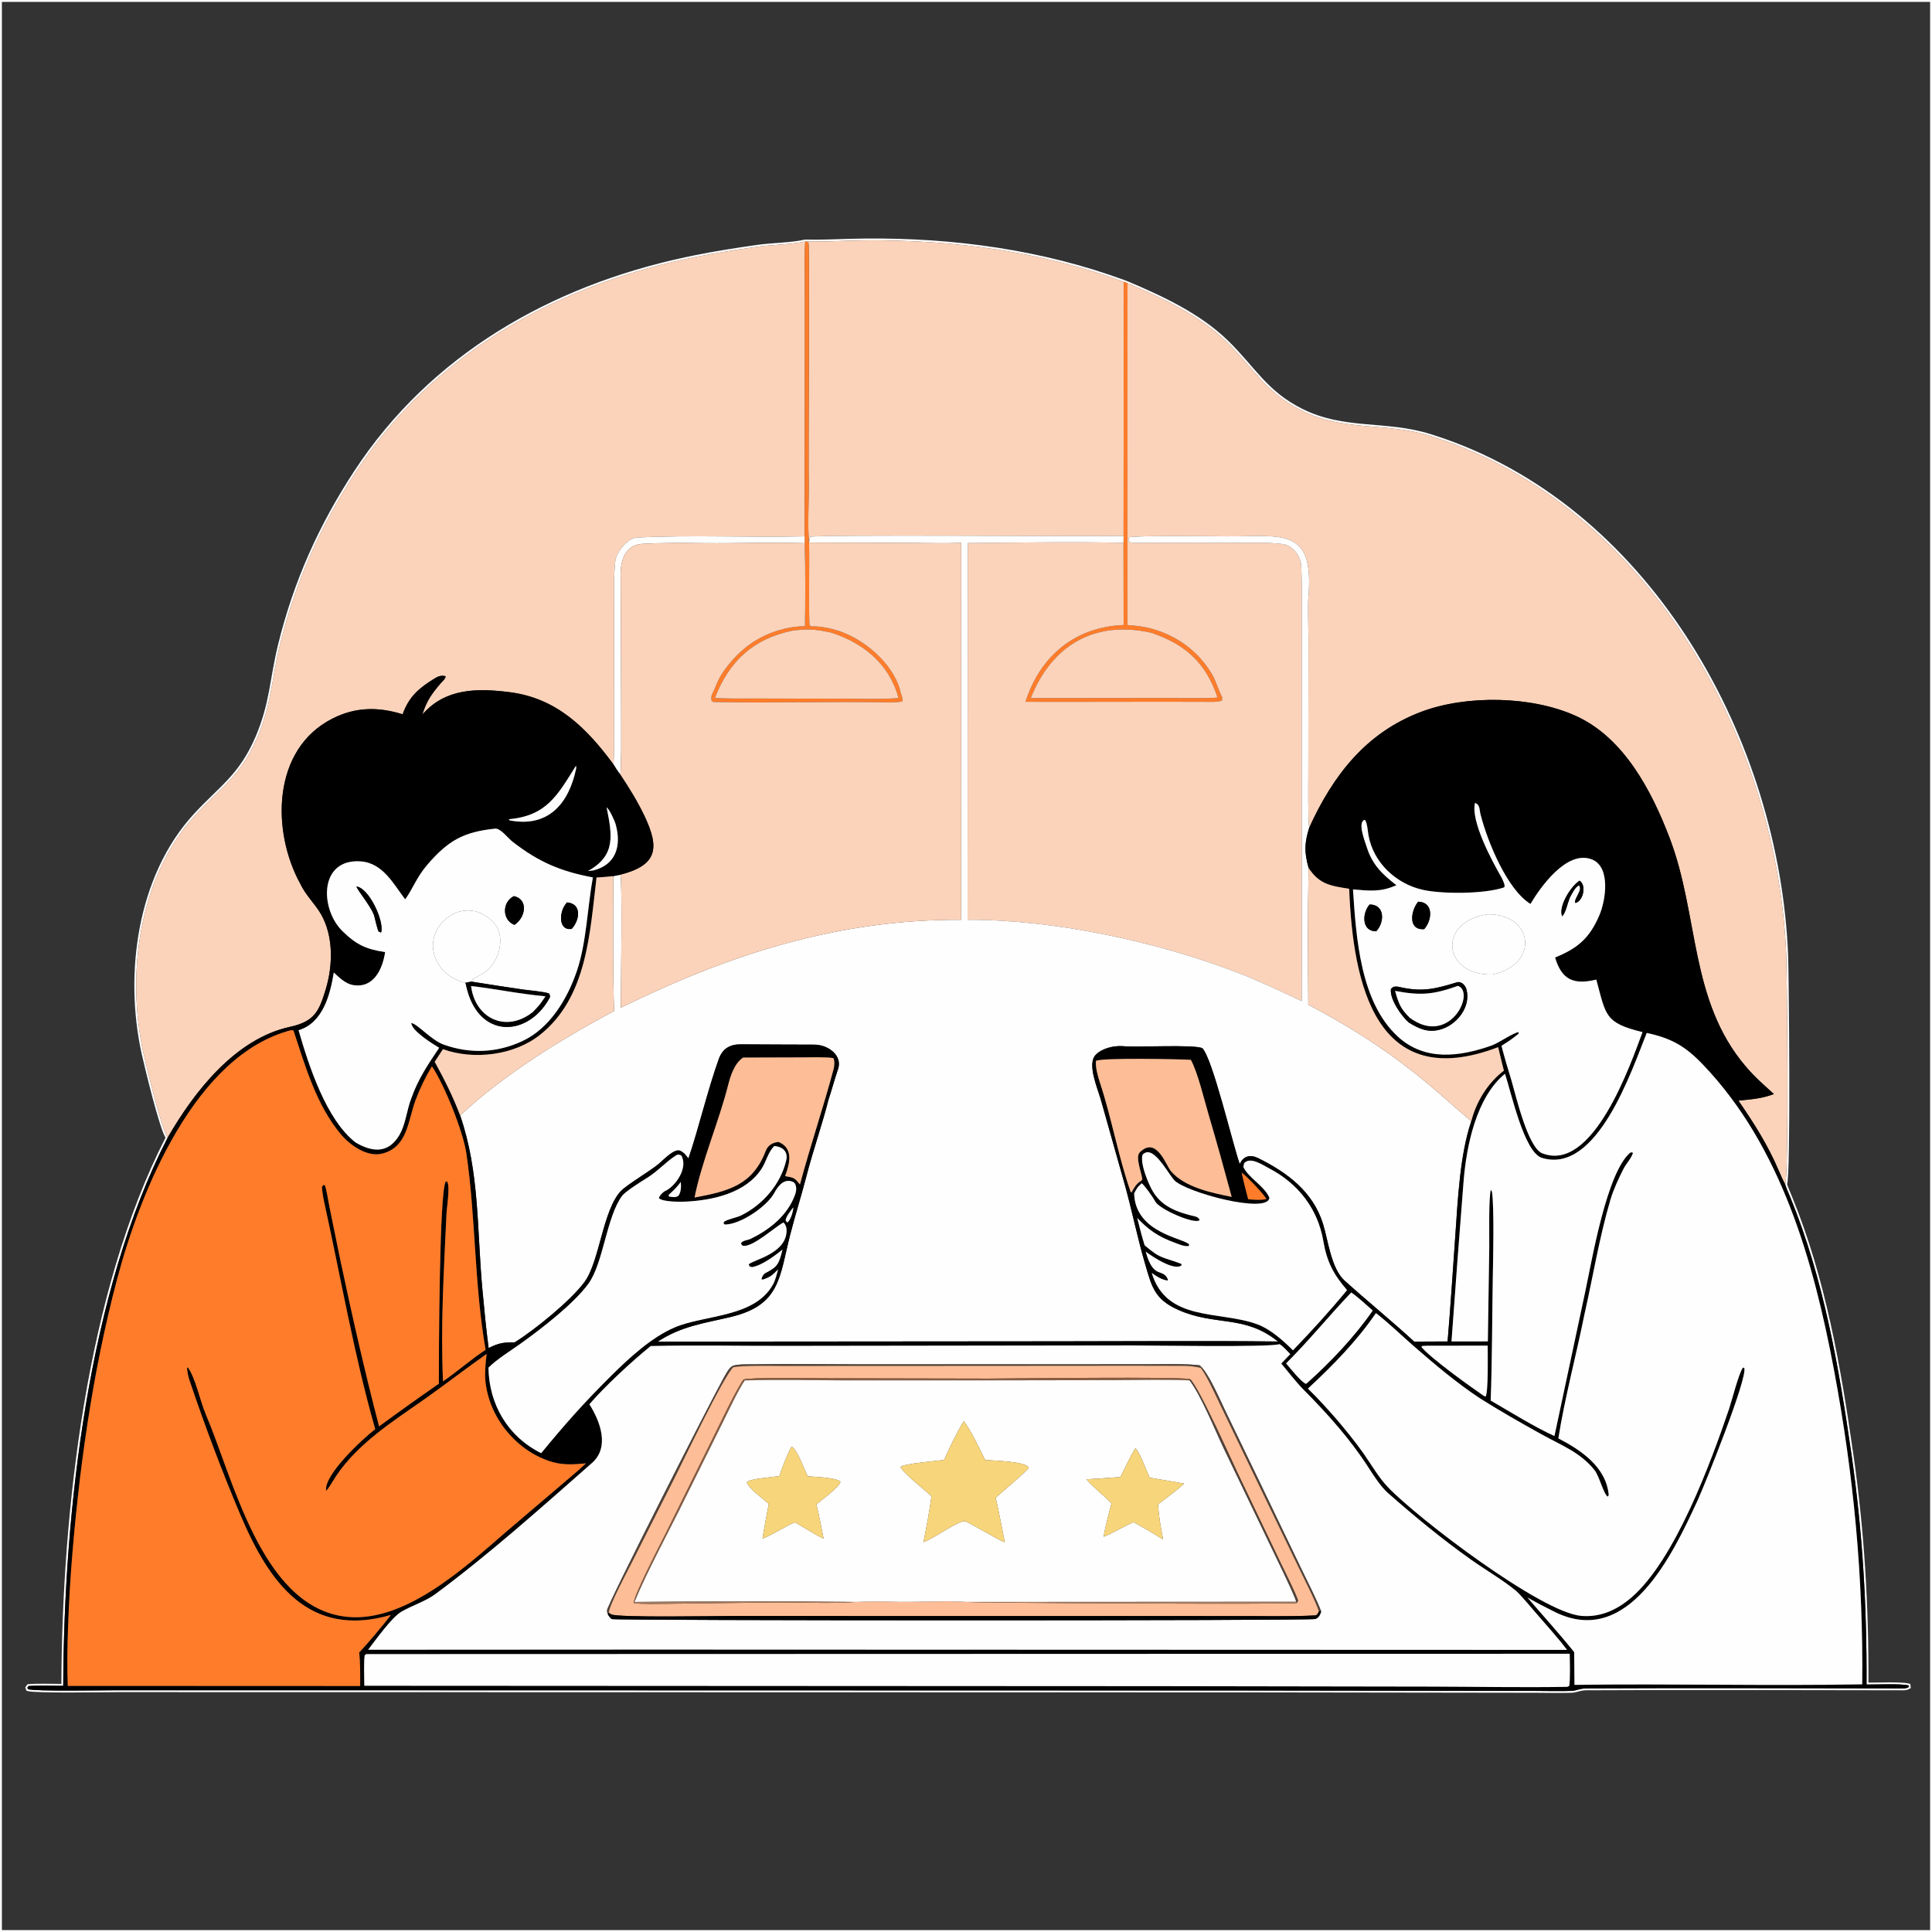 <svg width="260" height="260" viewBox="0 0 260 260" fill="none" xmlns="http://www.w3.org/2000/svg">
<rect x="0" y="0" width="260" height="260" fill="#333333" stroke="none"/>
<g clip-path="url(#clip0_11_339)">
<path d="M259.873 0.127V259.873H0.127V0.127H259.873ZM149.305 37.115C138.106 33.315 126.088 31.945 114.305 32.267C112.318 32.321 110.354 32.42 108.371 32.368L108.355 32.367L108.34 32.371C107.403 32.583 106.303 32.689 105.183 32.777C104.066 32.866 102.927 32.937 101.924 33.08C99.087 33.484 96.277 33.92 93.469 34.487L92.266 34.739C74.233 38.596 58.033 47.803 47.773 63.471C43.011 70.743 39.639 78.276 37.553 86.743C36.987 89.04 36.711 91.027 36.336 92.992C35.96 94.96 35.482 96.921 34.511 99.19C32.29 104.38 29.62 105.891 26.18 109.632C18.552 117.926 16.832 131.092 19.186 141.773C19.367 142.593 19.979 145.178 20.648 147.685C20.982 148.938 21.331 150.173 21.648 151.159C21.805 151.652 21.956 152.084 22.093 152.426C22.208 152.714 22.32 152.946 22.421 153.097C11.748 173.874 8.483 203.461 8.383 226.742C8.124 226.74 7.803 226.736 7.449 226.731C7.036 226.726 6.578 226.719 6.124 226.717C5.22 226.712 4.321 226.721 3.817 226.778L3.76 226.785L3.728 226.833L3.578 227.05L3.541 227.104L3.564 227.167L3.641 227.368L3.663 227.427L3.723 227.444C3.869 227.488 4.141 227.521 4.491 227.546C4.847 227.572 5.298 227.591 5.812 227.605C6.842 227.634 8.134 227.642 9.444 227.641C10.755 227.639 12.085 227.627 13.193 227.616C14.302 227.605 15.186 227.594 15.607 227.594L46.76 227.597L167.358 227.626L206.613 227.682C208.207 227.686 209.876 227.732 211.47 227.681C211.845 227.669 212.127 227.58 212.425 227.501C212.722 227.422 213.049 227.346 213.536 227.344C227.636 227.271 241.735 227.333 255.836 227.345C256.247 227.345 256.543 227.38 256.94 227.14L257.01 227.098L257.001 227.018L256.978 226.807L256.969 226.723L256.887 226.698C256.637 226.626 256.228 226.586 255.748 226.562C255.264 226.539 254.696 226.534 254.121 226.536C253.041 226.541 251.948 226.57 251.318 226.568C251.371 216.185 250.772 206.023 249.29 195.722C247.609 184.032 245.554 172.076 241.046 161.081C240.803 160.488 240.555 159.961 240.367 159.365C240.381 159.322 240.395 159.272 240.405 159.217C240.421 159.131 240.435 159.022 240.448 158.893C240.475 158.634 240.499 158.288 240.521 157.867C240.563 157.025 240.594 155.879 240.617 154.525C240.664 151.818 240.677 148.277 240.67 144.678C240.656 137.48 240.564 130.044 240.511 128.568V128.567L240.444 127.194C238.804 98.543 221.511 67.992 193.188 58.765L192.507 58.548C189.474 57.594 186.562 57.463 183.702 57.204C180.838 56.944 178.015 56.556 175.125 55.096C172.738 53.89 171.16 52.484 169.722 50.935C168.288 49.393 166.971 47.681 165.143 45.905C161.438 42.309 156.482 39.999 151.785 38.005L151.781 38.004L151.274 37.807L151.27 37.805L150.288 37.461C149.961 37.344 149.634 37.227 149.305 37.115Z" stroke="#FEFEFE" stroke-width="0.254"/>
<path d="M108.368 32.495C110.355 32.547 112.325 32.448 114.308 32.394C126.079 32.073 138.082 33.441 149.264 37.235C149.919 37.458 150.571 37.704 151.229 37.925L151.208 72.117C146.719 72.214 109.788 71.919 109.023 72.246C108.938 72.573 108.919 72.686 108.881 73.023C108.675 71.67 108.86 66.396 108.833 65.33C108.759 62.508 108.97 33.035 108.799 32.654L108.368 32.495Z" fill="#FBD3BA"/>
<path d="M22.568 153.088C21.758 152.08 19.67 143.381 19.31 141.746C16.961 131.091 18.682 117.972 26.273 109.717C29.694 105.998 32.395 104.457 34.627 99.241C36.58 94.678 36.546 91.36 37.676 86.774C39.759 78.321 43.125 70.801 47.88 63.54C58.117 47.906 74.284 38.715 92.293 34.863C95.497 34.17 98.701 33.667 101.941 33.206C103.937 32.921 106.474 32.923 108.368 32.495C108.257 33.901 108.316 35.939 108.317 37.407L108.321 45.67L108.29 72.179C100.855 72.361 93.118 71.972 85.68 72.342C84.457 72.403 82.836 74.428 82.798 75.603C82.566 77.696 82.646 79.869 82.644 81.978L82.637 95.959C82.634 97.499 82.716 101.451 82.549 102.858C78.927 97.935 74.893 93.95 68.593 93.15C64.191 92.59 59.897 92.618 56.836 96.168C57.419 94.34 57.998 93.505 59.246 92.02C59.534 91.678 60.02 91.298 59.954 91.001C59.398 90.84 58.932 91.025 58.453 91.324C56.333 92.649 55.051 93.731 54.183 96.124C50.891 95.1 47.851 95.13 44.745 96.7C36.605 100.814 36.51 111.843 40.418 118.949C41.092 120.416 42.454 121.712 43.218 123.061C44.896 126.023 44.8 129.928 43.845 133.109C42.918 136.197 42.267 137.476 38.992 138.196C31.665 139.807 26.155 146.877 22.568 153.088Z" fill="#FBD3BA"/>
<path d="M108.368 32.495L108.799 32.654C108.97 33.035 108.759 62.508 108.833 65.33C108.861 66.396 108.675 71.67 108.881 73.023C108.953 76.667 108.809 80.397 108.929 84.045C108.929 84.073 109.112 84.273 109.164 84.304C110.142 84.265 111.024 84.4 111.971 84.645C115.904 85.578 120.346 89.228 121.232 93.286C121.359 93.673 121.526 94.004 121.434 94.383C120.911 94.553 119.62 94.523 119.016 94.514C111.369 94.388 103.648 94.629 96.008 94.47L95.763 94.317C95.707 93.937 95.711 93.945 95.764 93.563C96.374 92.394 96.493 91.605 97.404 90.312C99.615 87.177 102.412 85.246 106.133 84.489C107.036 84.326 107.409 84.303 108.326 84.276C108.379 80.744 108.401 76.6 108.291 73.1L108.29 72.179L108.321 45.67L108.317 37.407C108.316 35.939 108.257 33.901 108.368 32.495ZM111.867 85.136C109.755 84.691 108.731 84.585 106.608 84.88C101.373 85.943 98.097 89.022 96.205 93.938C97.944 94.037 100.174 93.994 101.949 94.003L112.267 94.023C113.942 94.019 119.52 94.129 120.927 93.931C119.675 89.364 116.22 86.546 111.867 85.136Z" fill="#FF7C2A"/>
<path d="M151.229 37.925L151.735 38.122L151.721 84.111C152.75 84.189 153.885 84.312 154.886 84.576C158.378 85.543 161.184 87.547 163.087 90.699C163.626 91.592 164.081 93.184 164.481 93.819L164.459 94.244C164.072 94.532 162.523 94.449 161.986 94.447C153.991 94.416 145.995 94.475 138 94.448C140.006 88.258 144.656 84.377 151.214 84.109L151.196 73.056L151.208 72.117L151.229 37.925ZM154.909 85.148C147.329 83.452 141.557 86.796 138.711 93.952L156.617 93.932C157.74 93.932 163.2 94.012 163.849 93.864C162.277 89.179 159.509 86.702 154.909 85.148Z" fill="#FF7C2A"/>
<path d="M151.735 38.122C156.432 40.116 161.368 42.419 165.054 45.996C168.71 49.545 170.259 52.779 175.068 55.209C180.893 58.151 186.435 56.771 192.469 58.669C221.585 67.746 239.219 99.339 240.384 128.573C240.49 131.519 240.752 158.307 240.234 159.367C239.948 158.846 239.61 158.084 239.373 157.526C237.902 154.073 236.073 151.209 233.954 148.122C235.794 147.916 236.984 147.875 238.726 147.235C237.249 145.879 236.261 145.071 234.931 143.512C227.333 134.606 228.663 123.143 224.676 112.725C222.256 106.402 218.545 99.298 212.104 96.359C206.139 93.636 197.336 93.496 191.243 95.798C183.794 98.613 179.381 104.377 176.192 111.367C176.008 110.532 176.063 105.441 176.065 104.326L176.085 85.766C176.084 84.351 175.978 81.498 176.08 80.302C176.898 70.755 172.331 72.253 164.957 72.18C163.479 72.165 152.508 72.048 151.938 72.318C151.916 72.45 151.895 72.582 151.873 72.714C151.686 73.202 153.724 73.04 154.264 73.039L166.234 73.052C168.224 73.054 170.682 72.961 172.66 73.221C173.961 73.392 175.052 74.82 175.117 76.165C175.219 78.293 175.19 80.468 175.191 82.629L175.19 94.894L175.194 134.73C172.409 133.433 169.359 131.968 166.507 130.878C155.583 126.703 141.914 123.749 130.208 123.783L130.237 73.083C137.037 73.025 144.435 72.892 151.196 73.056L151.214 84.109C144.656 84.377 140.006 88.258 138 94.448C145.995 94.474 153.991 94.416 161.986 94.447C162.523 94.448 164.072 94.532 164.459 94.244L164.48 93.819C164.081 93.184 163.626 91.592 163.087 90.699C161.184 87.547 158.378 85.543 154.886 84.576C153.885 84.312 152.75 84.189 151.721 84.111L151.735 38.122Z" fill="#FBD3BA"/>
<path d="M108.881 73.023C108.919 72.686 108.938 72.573 109.023 72.246C109.788 71.919 146.719 72.214 151.208 72.117L151.196 73.056C144.435 72.892 137.037 73.025 130.237 73.083L130.208 123.783C141.914 123.749 155.583 126.703 166.507 130.878C169.358 131.968 172.409 133.433 175.194 134.73L175.19 94.894L175.191 82.629C175.19 80.468 175.219 78.293 175.117 76.165C175.052 74.82 173.961 73.392 172.66 73.221C170.682 72.961 168.224 73.054 166.234 73.052L154.264 73.039C153.724 73.04 151.686 73.202 151.872 72.714C151.895 72.582 151.916 72.45 151.938 72.318C152.508 72.048 163.479 72.165 164.957 72.18C172.331 72.253 176.898 70.755 176.08 80.302C175.978 81.498 176.084 84.351 176.084 85.766L176.065 104.326C176.063 105.441 176.008 110.532 176.192 111.367C175.536 113.515 175.518 114.639 176.1 116.8C175.983 122.826 176.026 129.172 176.062 135.209C181.278 137.969 185.523 140.603 190.192 144.255C192.958 146.418 195.354 148.67 197.997 150.891C196.448 155.468 196.183 161.567 195.847 166.32C195.513 171.06 195.212 175.787 194.81 180.527L190.318 180.547C187.245 177.728 184.022 175.106 180.945 172.338C179.134 170.708 178.72 166.842 178.041 164.683C176.68 160.357 173.247 157.806 169.345 155.867C168.301 155.349 167.359 155.513 166.84 156.65C165.842 153.836 163.211 142.53 161.806 141.059C160.593 140.523 152.926 140.985 151.074 140.785C149.843 140.707 148.29 141.082 147.447 141.964C146.266 143.199 147.699 146.407 148.173 148.089L151.446 159.699C152.376 163.105 153.076 166.574 154.074 169.989C154.979 173.085 155.321 174.831 158.551 176.27C163.581 178.51 167.474 176.887 171.984 180.536C162.254 180.421 152.335 180.509 142.587 180.51L88.516 180.553C91.693 178.463 94.761 178.077 98.3 177.241C105.021 175.653 104.876 171.913 106.333 166.192C106.969 163.696 107.87 160.824 108.541 158.225C109.408 154.864 110.638 151.376 111.498 147.987C111.93 146.688 112.282 145.349 112.722 144.054C113.526 142.071 111.452 140.598 109.62 140.585C106.37 140.561 102.975 140.58 99.71 140.542C98.239 140.529 97.232 141.11 96.723 142.539C95.172 146.893 94.117 151.539 92.647 155.911C92.292 155.453 92.081 155.128 91.55 154.874C90.764 154.498 89.334 156.056 88.613 156.658C87.523 157.567 84.341 159.451 83.543 160.298C81.122 162.864 80.689 169.746 78.678 172.503C76.865 174.988 71.912 179.021 69.255 180.651C67.651 180.651 67.175 180.731 65.757 181.406C65.412 178.796 65.165 176.164 64.92 173.543C64.173 165.557 64.571 157.796 61.927 150.121C67.646 144.716 75.709 139.725 82.637 136.065C82.456 130.341 82.531 123.692 82.541 117.904L83.432 117.724C83.449 117.739 83.469 117.751 83.483 117.767C83.778 118.102 83.551 133.598 83.545 135.617C98.185 128.405 112.926 123.688 129.347 123.783L129.353 73.058C127.229 73.149 124.534 73.067 122.374 73.062L108.881 73.023Z" fill="#FEFEFE"/>
<path d="M82.549 102.858C82.716 101.451 82.634 97.499 82.637 95.959L82.644 81.978C82.646 79.869 82.566 77.696 82.798 75.603C82.836 74.427 84.457 72.403 85.68 72.342C93.118 71.972 100.855 72.361 108.29 72.179L108.291 73.1C103.807 72.952 99.24 73.143 94.749 73.095C91.975 73.065 89.117 73.026 86.361 73.199C84.203 73.334 83.511 75.348 83.526 77.203C83.541 79.052 83.554 80.908 83.556 82.755L83.594 97.447C83.594 98.447 83.633 103.489 83.475 104.232C83.102 103.771 82.86 103.358 82.549 102.858Z" fill="#FEFEFE"/>
<path d="M83.475 104.232C83.633 103.489 83.594 98.447 83.594 97.447L83.556 82.755C83.554 80.908 83.541 79.052 83.526 77.203C83.511 75.348 84.203 73.334 86.361 73.199C89.117 73.026 91.975 73.065 94.749 73.095C99.24 73.143 103.807 72.952 108.291 73.1C108.401 76.6 108.379 80.744 108.326 84.276C107.409 84.303 107.036 84.326 106.133 84.489C102.412 85.246 99.615 87.177 97.404 90.312C96.493 91.605 96.374 92.394 95.764 93.563C95.711 93.945 95.707 93.937 95.763 94.317L96.008 94.47C103.648 94.629 111.369 94.388 119.016 94.514C119.62 94.523 120.911 94.553 121.434 94.383C121.526 94.004 121.359 93.673 121.232 93.286C120.346 89.228 115.904 85.578 111.971 84.645C111.024 84.4 110.142 84.265 109.164 84.304C109.112 84.273 108.929 84.073 108.929 84.045C108.809 80.397 108.953 76.667 108.881 73.023L122.374 73.062C124.534 73.067 127.229 73.149 129.353 73.058L129.347 123.783C112.926 123.688 98.185 128.405 83.545 135.617C83.551 133.598 83.778 118.102 83.483 117.767C83.469 117.751 83.449 117.739 83.432 117.724C88.421 116.468 88.823 114.206 86.75 109.849C85.775 107.8 84.72 106.117 83.475 104.232Z" fill="#FBD3BA"/>
<path d="M106.608 84.88C108.731 84.585 109.755 84.691 111.867 85.136C116.22 86.546 119.675 89.364 120.927 93.931C119.52 94.129 113.942 94.019 112.267 94.023L101.949 94.003C100.174 93.993 97.944 94.037 96.205 93.938C98.097 89.022 101.373 85.943 106.608 84.88Z" fill="#FBD3BA"/>
<path d="M138.711 93.952C141.557 86.796 147.329 83.452 154.909 85.148C159.509 86.702 162.277 89.179 163.849 93.864C163.2 94.012 157.74 93.932 156.617 93.932L138.711 93.952Z" fill="#FBD3BA"/>
<path d="M56.836 96.168C59.897 92.618 64.191 92.59 68.593 93.15C74.893 93.95 78.927 97.935 82.549 102.858C82.86 103.358 83.102 103.771 83.475 104.232C84.72 106.117 85.775 107.8 86.75 109.849C88.823 114.206 88.421 116.468 83.432 117.724L82.541 117.904C81.842 117.968 80.964 118.069 80.281 118.086C79.374 125.508 79.04 134.183 72.699 139.244C69.207 142.03 63.764 142.689 59.61 141.196L58.501 142.89C59.805 145.265 60.968 147.578 61.927 150.121C64.571 157.796 64.173 165.557 64.92 173.543C65.165 176.164 65.412 178.796 65.757 181.406C67.175 180.731 67.652 180.651 69.255 180.651C71.912 179.021 76.865 174.988 78.678 172.503C80.689 169.746 81.122 162.864 83.543 160.298C84.341 159.451 87.523 157.567 88.613 156.658C89.334 156.056 90.764 154.498 91.55 154.874C92.081 155.128 92.292 155.453 92.647 155.911C94.117 151.539 95.172 146.893 96.723 142.539C97.232 141.11 98.239 140.53 99.71 140.542C102.975 140.58 106.37 140.561 109.62 140.585C111.452 140.598 113.526 142.071 112.722 144.054C112.282 145.349 111.93 146.688 111.498 147.987C110.638 151.376 109.408 154.864 108.541 158.225C107.87 160.824 106.969 163.696 106.333 166.192C104.877 171.913 105.021 175.653 98.301 177.241C94.761 178.077 91.693 178.463 88.516 180.553L142.587 180.51C152.335 180.509 162.254 180.421 171.984 180.536C167.474 176.887 163.581 178.51 158.551 176.27C155.321 174.831 154.979 173.085 154.074 169.989C153.077 166.574 152.376 163.105 151.446 159.699L148.173 148.089C147.699 146.407 146.266 143.199 147.447 141.964C148.29 141.082 149.843 140.708 151.074 140.785C152.926 140.985 160.593 140.523 161.806 141.059C163.211 142.53 165.842 153.836 166.84 156.651C167.359 155.513 168.302 155.349 169.345 155.867C173.247 157.806 176.68 160.357 178.041 164.683C178.72 166.842 179.134 170.708 180.945 172.338C184.022 175.106 187.245 177.728 190.318 180.547L194.81 180.527C195.213 175.787 195.513 171.06 195.847 166.32C196.183 161.567 196.448 155.468 197.997 150.891C198.672 148.252 200.209 145.743 202.387 144.082C202.118 143.033 201.869 141.974 201.617 140.92C185.123 147.223 182.072 132.397 181.566 119.609C179.107 119.213 177.558 119.038 176.1 116.8C175.518 114.639 175.536 113.515 176.192 111.367C179.381 104.377 183.794 98.613 191.243 95.798C197.336 93.496 206.139 93.636 212.104 96.359C218.545 99.298 222.256 106.402 224.676 112.726C228.663 123.143 227.333 134.606 234.931 143.512C236.261 145.071 237.249 145.879 238.726 147.235C236.984 147.875 235.794 147.916 233.954 148.122C236.073 151.209 237.902 154.073 239.373 157.527C239.61 158.084 239.948 158.846 240.234 159.367C240.425 159.986 240.684 160.533 240.929 161.13C245.43 172.109 247.483 184.051 249.164 195.74C250.651 206.076 251.25 216.274 251.191 226.697C252.394 226.712 255.917 226.55 256.852 226.821L256.874 227.031C256.514 227.249 256.257 227.218 255.836 227.218C241.735 227.206 227.636 227.144 213.535 227.217C212.53 227.222 212.18 227.53 211.466 227.553C209.875 227.605 208.212 227.559 206.614 227.555L167.359 227.499L46.76 227.469L15.608 227.467C13.92 227.468 4.809 227.638 3.759 227.323L3.683 227.122L3.832 226.905C4.822 226.793 7.394 226.865 8.509 226.871C8.598 203.55 11.862 173.879 22.568 153.088C26.155 146.877 31.665 139.807 38.992 138.196C42.267 137.476 42.918 136.197 43.845 133.109C44.8 129.928 44.896 126.023 43.218 123.061C42.454 121.712 41.092 120.416 40.418 118.949C36.51 111.843 36.605 100.815 44.745 96.7C47.851 95.13 50.891 95.1 54.183 96.124C55.051 93.731 56.333 92.649 58.453 91.324C58.932 91.025 59.398 90.84 59.954 91.001C60.02 91.298 59.534 91.678 59.246 92.02C57.998 93.505 57.419 94.34 56.836 96.168ZM153.502 158.967L153.731 158.737C153.626 157.742 152.743 155.711 153.395 155.069C155.646 152.849 156.906 156.826 157.584 157.618C159.473 159.827 163.192 160.555 165.755 161.069C164.765 157.39 163.727 153.644 162.647 149.992C162.077 148.063 161.165 144.228 160.255 142.627C158.54 142.53 148.409 142.327 147.497 142.762C147.381 143.561 147.758 144.89 148.013 145.661C149.591 150.436 150.51 155.697 152.161 160.416L152.288 160.471L152.626 160.576C152.752 166.027 159.487 166.63 160.037 167.492L159.986 167.672C159.418 167.806 158.608 167.422 158.07 167.227C155.932 166.451 154.589 165.543 153.04 163.904C153.357 165.201 153.643 166.299 154.038 167.582C156.223 169.487 156.536 169.144 158.981 170.091L159.008 170.286C157.993 171.066 155.077 169.113 154.181 168.43C155.245 172.331 156.523 170.528 157.189 172.229L157.103 172.327C156.333 172.215 155.61 171.758 154.996 171.304C156.993 177.934 164.118 176.349 169.206 178.22C170.951 178.862 172.697 180.416 173.999 181.721C176.51 179.124 178.984 176.406 181.28 173.615C179.429 171.463 178.567 169.804 178.083 166.987C177.339 162.658 174.69 159.265 170.822 157.246C169.967 156.799 168.25 155.599 167.431 156.542C167.391 156.731 167.295 156.996 167.367 157.135C168.097 158.552 170.222 159.69 170.828 161.185C170.661 163.45 159.415 160.429 158.002 158.795C156.995 157.631 155.114 153.911 153.751 155.412C153.428 156.586 154.456 159.043 154.975 160.033C156.212 162.391 158.458 163.147 160.852 163.709C161.184 163.787 161.308 163.922 161.452 164.187C160.821 164.847 156.035 162.732 155.491 161.72C155.177 161.137 154.057 159.548 153.641 159.229L153.502 158.967ZM77.511 103.052C75.001 107.052 73.566 109.782 68.479 110.247L68.582 110.4C73.796 111.418 76.555 108.125 77.535 103.437C77.565 103.293 77.533 103.205 77.511 103.052ZM198.501 108.056C197.884 110.501 200.828 115.944 202.071 118.096C202.164 118.301 202.718 119.321 202.366 119.438C199.687 120.324 194.171 120.327 191.549 119.763C187.869 118.971 184.812 116.075 184.165 112.406C184.075 111.895 183.99 110.656 183.672 110.329C182.623 110.581 183.69 113.239 183.93 114.001C184.667 116.345 186.022 117.672 187.926 119.126C185.807 120.069 184.355 119.883 182.077 119.694C182.506 126.15 183.05 134.86 188.13 139.512C191.762 142.837 196.423 142.214 200.693 140.716C201.77 140.339 203.559 138.987 204.537 138.844L204.459 139.016L204.555 138.855L204.336 138.892L204.381 139.093C203.533 139.804 203.006 140.142 202.061 140.738C202.479 142.348 202.905 143.794 203.4 145.383C204.032 147.585 205.635 154.446 207.54 155.2C214.397 157.914 219.459 143.151 221.044 138.899C215.921 137.644 216.14 136.657 214.823 131.829C211.789 132.557 210.183 131.892 209.275 128.856C212.31 127.615 213.878 126.289 215.205 123.246C216.117 121.154 216.789 116.628 214.202 115.646C210.827 114.366 207.284 119.427 205.963 121.648C202.783 119.688 200.148 113.158 199.247 109.609C199.063 108.884 199.192 108.295 198.501 108.056ZM81.635 108.642C82.359 112.316 82.95 115.123 79.114 117.222L79.855 117.141C82.92 116.369 83.65 113.797 82.858 110.949C82.715 110.433 82.049 108.967 81.635 108.642ZM66.61 111.518C62.395 111.955 60.331 113.097 57.523 116.354C56.072 118.037 55.59 119.55 54.532 121.028C52.988 119.038 51.555 116.129 48.534 115.92C42.882 115.529 43.035 122.406 46.151 125.371C48.055 127.22 49.38 127.756 51.828 128.129C51.491 130.361 50.325 133.031 47.522 132.565C46.505 132.396 45.651 131.56 44.921 130.873C44.434 133.864 43.462 137.659 40.179 138.644C41.541 143.372 43.905 150.725 47.868 153.759C50.055 155.039 52.231 155.298 53.728 152.782C54.616 151.29 54.727 149.401 55.357 147.798C56.277 145.198 57.584 143.271 59.102 141.007C58.264 140.501 55.413 138.751 55.347 137.671C56.174 137.774 58.025 139.975 59.718 140.582C63.244 141.844 66.874 141.7 70.289 140.112C74.003 138.384 76.351 134.438 77.634 130.67C78.93 126.862 79.058 122.072 79.787 118.076C75.496 117.281 72.487 116.012 68.976 113.275C68.348 112.786 67.32 111.399 66.61 111.518ZM39.168 138.64C26.22 141.979 18.859 160.463 15.774 172.085C12.424 184.705 10.557 198.149 9.577 211.165C9.258 215.604 8.928 222.378 9.121 226.876L48.471 226.892C48.468 225.365 48.5 223.896 48.336 222.378C49.418 221.265 51.634 218.623 52.61 217.331C41.566 220.532 36.234 213.047 32.338 203.834C29.819 197.877 27.55 191.833 25.485 185.703C25.315 185.203 25.206 184.576 25.169 184.055L25.294 184.041C26.337 185.505 26.898 188.461 27.688 190.316C31.412 199.06 35.091 215.667 45.981 217.491C54.048 218.843 62.473 211.015 68.128 206.132L77.533 198.126L78.861 196.936C77.039 197.098 75.583 197.206 73.817 196.589C69.238 194.989 65.757 190.59 65.315 185.756C65.211 184.619 65.365 183.349 65.489 182.206C62.701 184.162 60.005 186.261 57.217 188.23C52.88 191.292 48.222 194.173 45.208 198.669C44.996 198.985 44.108 200.512 43.885 200.622C43.555 198.461 48.89 193.558 50.498 192.33C47.682 182.524 45.861 171.902 43.657 161.912C43.515 161.27 43.354 160.392 43.325 159.746L43.503 159.477L43.716 159.501C43.939 160.032 44.166 161.603 44.305 162.258L45.787 169.514C47.377 177.013 49.076 184.54 51.014 191.954C53.684 189.995 56.332 188.105 59.057 186.219C59.057 182.981 59.109 159.97 60.003 159.002L60.192 159.03C60.585 159.728 60.125 162.445 60.08 163.431C59.744 170.844 59.274 178.476 59.619 185.897C61.594 184.541 63.321 182.99 65.352 181.651C63.817 172.93 64.04 163.936 62.764 155.23C62.334 152.296 59.797 145.949 58.125 143.503C57.222 145.016 56.542 146.408 55.925 148.05C54.898 150.78 54.875 154.383 51.44 155.247C49.412 155.758 47.107 154.124 45.861 152.635C42.567 148.702 41.09 143.493 39.509 138.728C39.471 138.613 39.203 138.642 39.168 138.64ZM221.609 139.01C219.604 143.983 214.95 158.081 207.515 155.825C205.109 155.095 203.392 147.071 202.535 144.502C198.663 147.672 197.336 154.234 196.958 159.023C196.394 166.157 195.846 173.385 195.335 180.524L200.23 180.519L200.419 167.89C200.434 166.422 200.32 161.094 200.64 160.063L200.732 160.14L200.684 160.004L200.629 160.16L200.78 160.353C201.104 162.47 200.932 169.614 200.891 171.987C200.799 177.4 200.811 183.081 200.608 188.477C203.088 189.924 206.672 192.123 209.191 193.257L213.354 173.736C214.276 169.4 216.23 157.803 219.387 155.118L219.652 155.07L219.755 155.176C219.479 155.979 218.865 156.555 218.492 157.284C217.835 158.57 217.125 160.093 216.716 161.479C215.236 166.498 214.394 171.716 213.241 176.818C212.165 182.202 210.549 188.228 209.718 193.57C212.765 195.159 216.138 197.402 216.496 201.181L216.368 201.412C215.809 201.101 215.244 198.674 214.587 197.846C212.679 195.438 210.044 194.469 207.451 193.025C204.682 191.483 201.833 189.869 199.151 188.17C196.05 186.121 193.048 183.586 190.252 181.151C188.554 179.673 186.942 178.084 185.166 176.709C182.635 180.426 179.304 183.827 176.011 186.871C177.392 188.203 178.639 189.597 179.903 191.039C181.151 192.522 182.375 194.009 183.491 195.594C184.56 197.111 185.51 198.805 186.792 200.148C190.76 204.308 207.418 217.029 212.825 217.463C215.403 217.67 217.624 216.644 219.546 214.989C225.415 209.933 230.213 196.885 232.686 189.621C233.035 188.597 234.032 184.667 234.564 184.051L234.734 184.075C235.232 185.399 229.387 199.901 228.421 201.993C225.113 209.159 219.137 221.858 209.222 216.919C207.958 216.29 206.782 215.68 205.551 214.984C207.672 217.456 209.804 219.794 211.847 222.338L211.884 226.743C224.754 226.56 237.781 226.897 250.609 226.67C250.771 212.334 249.464 198.493 246.81 184.356C244.069 169.759 239.704 154.236 229.133 143.228C226.773 140.77 224.919 139.719 221.609 139.01ZM100.01 142.323C98.854 143.077 98.319 144.724 97.988 146.029C96.747 150.931 94.44 156.27 93.468 161.157C98.096 160.306 101.302 159.458 103.048 154.884C103.338 154.125 103.976 153.744 104.786 153.682C106.818 154.55 106.282 156.596 105.654 158.276C106.873 158.504 106.876 158.461 107.655 159.405C109.038 154.221 110.799 149.065 112.182 143.874C112.29 143.471 112.352 142.778 112.151 142.396C111.227 142.223 108.943 142.297 107.872 142.301L100.01 142.323ZM104.199 154.226C103.352 155.061 103.134 156.283 102.5 157.266C100.353 160.596 95.846 161.548 92.159 161.714C91.414 161.742 89.2 161.748 88.674 161.25C88.714 160.927 89.22 160.417 89.505 160.288C90.934 159.642 92.669 157.098 91.67 155.486C91.413 155.389 91.258 155.307 90.956 155.5C89.575 156.384 88.578 157.569 87.158 158.463C86.372 158.958 84.167 160.32 83.712 160.941C81.596 163.824 81.209 170.012 79.154 172.8C77.157 175.509 72.83 178.837 70.031 180.84C68.676 181.81 66.869 182.91 65.732 184.056C65.814 189.018 68.347 193.327 72.828 195.563C76.108 191.573 78.617 188.744 82.353 185.042C84.74 182.688 87.691 179.964 90.796 178.638C94.862 176.901 101.606 177.355 104.066 172.789C104.341 172.277 104.562 171.413 104.719 170.827C103.899 171.627 103.758 171.824 102.653 172.203L102.476 172.156C102.526 171.835 102.749 171.452 103.007 171.323C104.658 170.494 104.836 170.066 105.309 168.166C104.243 168.996 102.557 170.298 101.193 170.525L100.885 170.432L100.76 170.163C101.209 169.565 106.022 168.727 105.851 165.436C105.835 165.123 105.683 164.723 105.436 164.522C104.428 164.975 101.165 168.04 99.903 167.623L99.705 167.336C99.99 166.883 100.525 166.955 101.01 166.72C103.399 165.566 105.631 163.848 106.751 161.377C107.08 160.651 107.41 159.798 106.857 159.124C105.634 158.454 104.745 159.513 104.224 160.5C103.25 162.347 99.632 164.799 97.552 164.79L97.382 164.666L97.421 164.431C97.949 164.056 99.078 163.896 99.793 163.541C102.699 162.094 105.091 159.31 105.815 156.119C106.081 154.944 105.275 154.304 104.199 154.226ZM167.096 157.792C167.344 159.005 167.664 160.193 167.976 161.39C168.913 161.462 169.489 161.531 170.428 161.367C170.025 160.621 167.835 158.37 167.096 157.792ZM91.615 159.049C91.11 159.787 90.61 160.215 89.962 160.828L90.04 161.031C90.534 161.083 90.876 161.19 91.283 160.94C91.663 160.469 91.684 159.634 91.615 159.049ZM106.753 162.48C106.407 162.952 105.763 163.71 105.725 164.241L105.934 164.522C106.397 164.25 106.763 163.007 106.753 162.48ZM181.843 173.938C178.833 177.08 176.217 180.35 173.074 183.479C173.554 184.037 175.207 186.11 175.754 186.225L175.885 186.143C179.061 183.302 182.315 179.877 184.737 176.367C183.995 175.708 182.629 174.445 181.843 173.938ZM172.169 180.886C171.074 181.334 154.6 181.06 152.121 181.059L106.116 181.12C100.056 181.143 93.585 180.999 87.568 181.143C85.05 183.181 81.437 186.517 79.316 188.979C80.79 191.308 82.076 194.761 79.662 196.884C72.827 202.896 65.899 209.108 58.582 214.53C57.305 215.477 55.398 216.087 54.021 216.894C52.735 217.625 50.511 220.756 49.54 222.013L87.566 221.992L210.884 222.034C209.631 220.368 208.079 218.675 206.709 217.081C206.163 216.445 204.557 214.53 203.999 214.068C202.092 212.519 199.927 211.284 197.92 209.858C194.052 207.119 190.38 204.084 186.821 200.957C185.819 200.076 184.885 198.615 184.158 197.484C181.66 193.599 178.608 190.22 175.367 186.953C174.421 186 173.314 184.545 172.426 183.497L173.64 182.23C173.32 181.903 172.532 181.013 172.169 180.886ZM192.056 181.099L191.4 181.137L191.286 181.266C192.44 182.713 197.899 186.637 199.636 187.816L199.914 187.954C200.319 187.467 200.206 181.984 200.207 181.092L192.056 181.099ZM49.301 222.601L49.078 222.761C48.938 223.658 49.019 225.842 49.03 226.859L155.541 226.914L192.553 226.974C198.6 226.986 204.862 227.113 210.901 227.007L211.169 226.9C211.343 226.24 211.256 223.443 211.244 222.554L49.301 222.601Z" fill="black"/>
<path d="M68.582 110.4L68.479 110.247C73.566 109.782 75.001 107.052 77.511 103.052C77.533 103.205 77.565 103.293 77.535 103.437C76.555 108.125 73.796 111.418 68.582 110.4Z" fill="#FEFEFE"/>
<path d="M187.926 119.126C186.022 117.672 184.667 116.345 183.93 114.001C183.69 113.239 182.623 110.581 183.672 110.329C183.99 110.656 184.075 111.895 184.165 112.406C184.812 116.075 187.869 118.971 191.549 119.763C194.17 120.327 199.687 120.324 202.366 119.438C202.718 119.321 202.164 118.301 202.071 118.096C200.828 115.944 197.884 110.501 198.501 108.056C199.192 108.295 199.062 108.884 199.247 109.609C200.148 113.158 202.783 119.688 205.963 121.648C207.283 119.427 210.827 114.366 214.202 115.646C216.789 116.628 216.117 121.154 215.205 123.246C213.878 126.289 212.31 127.615 209.275 128.856C210.183 131.892 211.789 132.557 214.823 131.829C216.14 136.657 215.921 137.644 221.044 138.899C219.459 143.151 214.397 157.914 207.54 155.2C205.635 154.446 204.032 147.585 203.4 145.383C202.905 143.794 202.479 142.348 202.061 140.738C203.006 140.142 203.533 139.804 204.381 139.093L204.336 138.892L204.555 138.855L204.459 139.016L204.537 138.844C203.559 138.987 201.77 140.339 200.693 140.716C196.423 142.214 191.762 142.837 188.13 139.512C183.05 134.86 182.506 126.15 182.077 119.694C184.355 119.883 185.807 120.069 187.926 119.126ZM212.58 118.515C211.382 119.254 209.671 122.036 210.236 123.32C210.765 122.727 210.944 121.506 211.29 120.747C211.534 120.293 212.015 119.287 212.501 119.154C213.067 119.771 211.721 121.007 212.01 121.519C213.017 121.304 213.568 119.192 212.58 118.515ZM190.85 121.347C189.83 122.581 189.463 125.219 191.661 125.038C192.771 123.809 192.934 121.381 190.85 121.347ZM184.315 121.723C183.274 122.916 183.23 125.345 185.207 125.332C186.374 124.074 186.369 121.718 184.315 121.723ZM200.123 123.051C193.399 124.086 194.167 131.304 200.824 131.144C207.283 129.808 206.334 122.873 200.123 123.051ZM196.181 132.163C193.404 133 191.627 133.524 188.698 132.903C188.043 132.763 187.54 132.611 187.188 133.092C186.989 134.447 188.609 136.754 189.588 137.602C190.924 138.424 192.117 138.99 193.736 138.575C195.978 138.002 197.951 135.591 197.367 133.214C197.233 132.669 196.789 132.126 196.181 132.163Z" fill="#FEFEFE"/>
<path d="M79.855 117.141L79.114 117.222C82.95 115.123 82.359 112.316 81.635 108.642C82.049 108.967 82.715 110.433 82.858 110.949C83.65 113.797 82.92 116.369 79.855 117.141Z" fill="#FEFEFE"/>
<path d="M54.532 121.028C55.59 119.55 56.072 118.037 57.523 116.354C60.331 113.097 62.395 111.955 66.61 111.518C67.319 111.399 68.348 112.786 68.976 113.275C72.487 116.012 75.496 117.281 79.787 118.076C79.058 122.072 78.93 126.862 77.634 130.67C76.351 134.438 74.003 138.384 70.289 140.112C66.874 141.7 63.244 141.844 59.718 140.582C58.025 139.975 56.174 137.774 55.347 137.671C55.413 138.751 58.264 140.501 59.102 141.007C57.584 143.271 56.277 145.198 55.357 147.798C54.727 149.401 54.616 151.29 53.728 152.782C52.231 155.298 50.055 155.039 47.868 153.759C43.905 150.725 41.541 143.372 40.179 138.644C43.462 137.659 44.434 133.864 44.921 130.873C45.651 131.559 46.505 132.396 47.522 132.565C50.325 133.031 51.491 130.361 51.828 128.129C49.38 127.756 48.055 127.22 46.151 125.371C43.035 122.406 42.882 115.529 48.534 115.92C51.555 116.129 52.988 119.038 54.532 121.028ZM63.46 132.104L63.418 131.932C64.117 131.453 64.766 131.203 65.432 130.704C67.161 129.407 68.086 126.067 66.543 124.293C62.273 119.388 55.269 125.739 59.653 130.602C60.316 131.337 61.641 132.088 62.637 132.262C62.772 132.796 62.898 133.347 63.078 133.877C65.104 139.833 71.2 139.306 73.939 134.336C74.088 134.067 74.001 133.902 73.872 133.689C73.007 133.418 71.254 133.292 70.281 133.15C67.999 132.817 65.737 132.477 63.46 132.104ZM47.976 119.306C48.041 119.765 50.232 122.317 50.411 123.45C50.428 123.562 50.835 125.241 50.958 125.371L51.292 125.492C51.741 123.967 49.653 119.49 47.976 119.306ZM69.16 120.596C67.541 121.386 67.555 123.816 69.226 124.464C70.739 123.495 71.147 121.035 69.16 120.596ZM76.309 121.443C75.203 122.568 75.073 125.32 76.942 125.002C78.06 123.769 78.305 121.608 76.309 121.443Z" fill="#FEFEFE"/>
<path d="M176.1 116.8C177.558 119.038 179.106 119.213 181.566 119.609C182.072 132.397 185.123 147.223 201.617 140.92C201.869 141.974 202.117 143.033 202.387 144.082C200.209 145.743 198.672 148.252 197.997 150.891C195.354 148.67 192.958 146.418 190.192 144.255C185.523 140.603 181.278 137.969 176.062 135.209C176.026 129.172 175.983 122.826 176.1 116.8Z" fill="#FBD3BA"/>
<path d="M80.281 118.086C80.964 118.069 81.842 117.968 82.541 117.904C82.531 123.692 82.456 130.341 82.637 136.065C75.709 139.725 67.647 144.716 61.927 150.121C60.968 147.578 59.805 145.265 58.501 142.89L59.61 141.195C63.764 142.689 69.207 142.03 72.699 139.244C79.04 134.183 79.374 125.508 80.281 118.086Z" fill="#FBD3BA"/>
<path d="M211.29 120.747C210.944 121.506 210.765 122.727 210.236 123.32C209.671 122.036 211.382 119.254 212.58 118.515C213.568 119.192 213.017 121.304 212.01 121.519C211.721 121.007 213.067 119.771 212.501 119.154C212.015 119.287 211.534 120.293 211.29 120.747Z" fill="black"/>
<path d="M51.292 125.492L50.958 125.371C50.835 125.241 50.428 123.562 50.411 123.45C50.232 122.317 48.041 119.765 47.976 119.306C49.653 119.49 51.741 123.967 51.292 125.492Z" fill="black"/>
<path d="M69.226 124.464C67.555 123.816 67.541 121.386 69.16 120.596C71.147 121.035 70.739 123.495 69.226 124.464Z" fill="black"/>
<path d="M191.661 125.038C189.463 125.219 189.83 122.581 190.85 121.347C192.934 121.381 192.771 123.809 191.661 125.038Z" fill="black"/>
<path d="M76.942 125.002C75.073 125.32 75.203 122.568 76.309 121.443C78.305 121.608 78.06 123.769 76.942 125.002Z" fill="black"/>
<path d="M185.207 125.332C183.23 125.345 183.274 122.916 184.315 121.723C186.369 121.718 186.374 124.074 185.207 125.332Z" fill="black"/>
<path d="M63.46 132.104C63.205 132.148 62.878 132.192 62.637 132.262C61.641 132.088 60.316 131.337 59.653 130.602C55.269 125.739 62.273 119.388 66.543 124.293C68.086 126.067 67.161 129.407 65.432 130.704C64.766 131.203 64.117 131.453 63.418 131.932L63.46 132.104Z" fill="#FEFEFE"/>
<path d="M200.824 131.144C194.167 131.304 193.399 124.086 200.123 123.051C206.334 122.873 207.283 129.808 200.824 131.144Z" fill="#FEFEFE"/>
<path d="M62.637 132.262C62.878 132.192 63.205 132.148 63.46 132.104C65.737 132.477 67.999 132.817 70.281 133.15C71.254 133.292 73.007 133.418 73.872 133.689C74.001 133.902 74.088 134.067 73.939 134.336C71.2 139.306 65.104 139.833 63.078 133.877C62.898 133.347 62.772 132.796 62.637 132.262ZM63.394 132.694C63.937 137.064 68.106 139.049 71.692 136.202C72.499 135.402 72.77 135.042 73.407 134.079C69.75 133.737 66.834 133.099 63.394 132.694Z" fill="black"/>
<path d="M189.588 137.602C188.609 136.754 186.989 134.447 187.188 133.092C187.54 132.611 188.043 132.763 188.698 132.903C191.627 133.524 193.404 133 196.181 132.163C196.789 132.126 197.233 132.669 197.367 133.214C197.951 135.591 195.978 138.002 193.736 138.575C192.117 138.99 190.924 138.424 189.588 137.602ZM196.207 132.671C192.921 133.838 191.22 134.013 187.742 133.348C188.207 134.995 188.452 135.733 189.73 136.976C195.077 140.916 198.628 133.526 196.207 132.671Z" fill="black"/>
<path d="M71.692 136.202C68.106 139.049 63.937 137.064 63.394 132.694C66.834 133.099 69.75 133.737 73.407 134.079C72.77 135.042 72.499 135.402 71.692 136.202Z" fill="#FEFEFE"/>
<path d="M187.742 133.348C191.22 134.012 192.921 133.838 196.207 132.671C198.628 133.525 195.077 140.916 189.73 136.976C188.452 135.733 188.207 134.995 187.742 133.348Z" fill="#FEFEFE"/>
<path d="M9.121 226.876C8.928 222.378 9.258 215.604 9.577 211.165C10.557 198.149 12.424 184.705 15.774 172.085C18.859 160.463 26.22 141.979 39.168 138.64C39.203 138.642 39.471 138.613 39.509 138.728C41.09 143.493 42.567 148.702 45.861 152.635C47.107 154.124 49.412 155.758 51.44 155.247C54.875 154.383 54.898 150.78 55.925 148.05C56.542 146.408 57.222 145.016 58.125 143.503C59.797 145.949 62.334 152.296 62.764 155.23C64.04 163.936 63.817 172.93 65.352 181.651C63.321 182.99 61.594 184.541 59.619 185.897C59.274 178.476 59.744 170.844 60.08 163.431C60.125 162.445 60.585 159.728 60.192 159.03L60.003 159.002C59.109 159.97 59.056 182.981 59.056 186.219C56.332 188.105 53.684 189.995 51.014 191.954C49.076 184.54 47.377 177.013 45.787 169.514L44.305 162.258C44.166 161.603 43.939 160.032 43.716 159.501L43.503 159.476L43.325 159.746C43.354 160.392 43.515 161.27 43.657 161.912C45.861 171.902 47.681 182.524 50.498 192.33C48.89 193.558 43.555 198.461 43.885 200.622C44.108 200.512 44.996 198.985 45.208 198.669C48.222 194.173 52.88 191.292 57.217 188.23C60.005 186.261 62.701 184.162 65.489 182.206C65.365 183.349 65.211 184.619 65.315 185.756C65.757 190.59 69.238 194.989 73.817 196.589C75.583 197.206 77.039 197.098 78.861 196.936L77.533 198.126L68.128 206.131C62.473 211.015 54.048 218.843 45.981 217.491C35.091 215.667 31.412 199.06 27.688 190.316C26.898 188.461 26.337 185.505 25.294 184.041L25.169 184.055C25.205 184.576 25.315 185.203 25.485 185.703C27.55 191.833 29.819 197.877 32.338 203.834C36.234 213.047 41.566 220.532 52.61 217.331C51.634 218.623 49.418 221.265 48.336 222.378C48.5 223.896 48.468 225.365 48.471 226.892L9.121 226.876Z" fill="#FF7C2A"/>
<path d="M202.535 144.502C203.392 147.071 205.109 155.095 207.515 155.825C214.95 158.081 219.604 143.983 221.609 139.01C224.919 139.719 226.773 140.77 229.133 143.228C239.704 154.236 244.069 169.759 246.81 184.356C249.464 198.493 250.771 212.334 250.609 226.67C237.781 226.897 224.754 226.56 211.884 226.743L211.847 222.338C209.804 219.794 207.672 217.456 205.551 214.984C206.782 215.68 207.958 216.29 209.222 216.919C219.137 221.858 225.113 209.159 228.421 201.993C229.387 199.901 235.232 185.399 234.734 184.075L234.564 184.051C234.031 184.667 233.035 188.597 232.686 189.621C230.213 196.884 225.415 209.933 219.546 214.989C217.624 216.644 215.403 217.67 212.825 217.463C207.418 217.029 190.76 204.308 186.792 200.148C185.51 198.805 184.56 197.111 183.491 195.594C182.375 194.009 181.151 192.522 179.903 191.039C178.639 189.597 177.392 188.203 176.011 186.871C179.304 183.827 182.635 180.426 185.166 176.709C186.942 178.084 188.554 179.673 190.252 181.151C193.048 183.586 196.05 186.121 199.151 188.17C201.833 189.869 204.682 191.483 207.451 193.025C210.044 194.469 212.679 195.438 214.587 197.846C215.244 198.674 215.809 201.101 216.368 201.412L216.496 201.181C216.138 197.402 212.765 195.159 209.718 193.57C210.549 188.228 212.165 182.202 213.241 176.818C214.394 171.716 215.236 166.498 216.716 161.479C217.125 160.093 217.835 158.57 218.492 157.284C218.865 156.555 219.479 155.979 219.755 155.176L219.652 155.07L219.387 155.118C216.23 157.803 214.276 169.4 213.354 173.736L209.191 193.257C206.672 192.123 203.088 189.924 200.608 188.477C200.811 183.081 200.799 177.4 200.891 171.987C200.932 169.614 201.104 162.47 200.78 160.353L200.629 160.159L200.684 160.004L200.732 160.14L200.64 160.063C200.32 161.094 200.434 166.422 200.419 167.89L200.23 180.519L195.335 180.524C195.846 173.385 196.394 166.157 196.958 159.023C197.336 154.234 198.663 147.672 202.535 144.502Z" fill="#FEFEFE"/>
<path d="M93.468 161.157C94.44 156.27 96.747 150.931 97.988 146.029C98.319 144.724 98.854 143.077 100.01 142.323L107.872 142.3C108.943 142.297 111.227 142.223 112.151 142.396C112.351 142.778 112.29 143.471 112.182 143.874C110.799 149.065 109.037 154.221 107.655 159.405C106.876 158.461 106.873 158.504 105.654 158.276C106.282 156.596 106.818 154.55 104.786 153.682C103.976 153.744 103.338 154.125 103.048 154.884C101.301 159.458 98.096 160.306 93.468 161.157Z" fill="#FDBD96"/>
<path d="M153.502 158.967C152.904 159.337 152.647 159.859 152.288 160.471L152.161 160.416C150.51 155.697 149.591 150.436 148.013 145.661C147.758 144.89 147.381 143.561 147.497 142.762C148.409 142.327 158.54 142.53 160.255 142.627C161.165 144.228 162.077 148.063 162.647 149.992C163.727 153.644 164.765 157.39 165.755 161.069C163.192 160.555 159.473 159.827 157.584 157.618C156.906 156.826 155.646 152.849 153.395 155.069C152.743 155.711 153.626 157.742 153.731 158.737L153.502 158.967Z" fill="#FDBD96"/>
<path d="M65.732 184.056C66.869 182.91 68.676 181.81 70.031 180.84C72.83 178.837 77.157 175.509 79.154 172.8C81.209 170.012 81.596 163.824 83.712 160.941C84.167 160.32 86.372 158.958 87.158 158.463C88.578 157.569 89.575 156.384 90.956 155.5C91.258 155.307 91.413 155.389 91.67 155.486C92.669 157.098 90.934 159.642 89.505 160.288C89.22 160.417 88.714 160.927 88.674 161.25C89.2 161.748 91.414 161.742 92.159 161.714C95.846 161.548 100.353 160.596 102.5 157.266C103.134 156.283 103.352 155.061 104.199 154.226C105.275 154.304 106.081 154.944 105.815 156.119C105.091 159.31 102.699 162.094 99.793 163.541C99.078 163.896 97.949 164.056 97.421 164.431L97.382 164.666L97.552 164.79C99.632 164.799 103.25 162.347 104.224 160.5C104.746 159.513 105.634 158.454 106.857 159.124C107.411 159.798 107.08 160.651 106.751 161.377C105.631 163.848 103.399 165.566 101.01 166.72C100.525 166.955 99.99 166.883 99.705 167.336L99.903 167.623C101.165 168.04 104.428 164.975 105.436 164.522C105.683 164.723 105.835 165.123 105.851 165.436C106.022 168.727 101.209 169.565 100.76 170.163L100.885 170.432L101.193 170.525C102.557 170.298 104.243 168.996 105.309 168.166C104.836 170.066 104.658 170.494 103.007 171.322C102.749 171.452 102.526 171.835 102.476 172.156L102.653 172.203C103.758 171.824 103.899 171.627 104.719 170.827C104.562 171.413 104.341 172.277 104.066 172.789C101.606 177.355 94.862 176.901 90.796 178.638C87.691 179.964 84.74 182.688 82.353 185.042C78.617 188.744 76.108 191.573 72.828 195.563C68.347 193.327 65.814 189.018 65.732 184.056Z" fill="#FEFEFE"/>
<path d="M152.626 160.576C152.98 159.892 153.062 159.736 153.641 159.229C154.057 159.548 155.177 161.137 155.491 161.72C156.035 162.732 160.821 164.847 161.452 164.187C161.308 163.922 161.184 163.787 160.852 163.709C158.458 163.147 156.212 162.391 154.975 160.033C154.456 159.043 153.428 156.586 153.751 155.412C155.114 153.911 156.995 157.631 158.002 158.794C159.415 160.429 170.661 163.45 170.828 161.184C170.222 159.69 168.097 158.552 167.367 157.135C167.295 156.996 167.391 156.731 167.431 156.542C168.25 155.599 169.967 156.799 170.822 157.246C174.69 159.265 177.339 162.658 178.083 166.987C178.567 169.804 179.429 171.463 181.28 173.615C178.984 176.406 176.51 179.124 173.999 181.721C172.697 180.416 170.951 178.862 169.206 178.22C164.118 176.349 156.993 177.934 154.996 171.304C155.61 171.758 156.333 172.215 157.103 172.327L157.189 172.229C156.523 170.528 155.245 172.331 154.181 168.43C155.077 169.113 157.993 171.066 159.008 170.286L158.981 170.091C156.536 169.144 156.223 169.487 154.038 167.582C153.643 166.299 153.357 165.201 153.04 163.904C154.589 165.543 155.932 166.451 158.07 167.227C158.608 167.422 159.418 167.806 159.986 167.672L160.037 167.492C159.487 166.63 152.752 166.027 152.626 160.576Z" fill="#FEFEFE"/>
<path d="M167.975 161.39C167.664 160.193 167.344 159.005 167.096 157.792C167.835 158.37 170.025 160.621 170.428 161.367C169.489 161.531 168.913 161.462 167.975 161.39Z" fill="#FF7C2A"/>
<path d="M152.288 160.471C152.647 159.859 152.904 159.337 153.502 158.967L153.641 159.229C153.062 159.736 152.98 159.892 152.626 160.576L152.288 160.471Z" fill="#0E0D13"/>
<path d="M90.04 161.031L89.962 160.828C90.61 160.215 91.11 159.787 91.615 159.049C91.684 159.634 91.663 160.468 91.283 160.94C90.876 161.19 90.534 161.083 90.04 161.031Z" fill="#FEFEFE"/>
<path d="M105.934 164.522L105.725 164.241C105.763 163.71 106.407 162.952 106.753 162.48C106.762 163.007 106.397 164.25 105.934 164.522Z" fill="#FEFEFE"/>
<path d="M173.074 183.479C176.217 180.35 178.833 177.08 181.843 173.938C182.629 174.445 183.995 175.708 184.737 176.367C182.315 179.877 179.061 183.302 175.885 186.143L175.754 186.225C175.206 186.11 173.554 184.037 173.074 183.479Z" fill="#FEFEFE"/>
<path d="M87.568 181.143C93.585 180.999 100.056 181.143 106.116 181.12L152.121 181.059C154.6 181.06 171.074 181.334 172.169 180.886C172.532 181.013 173.32 181.903 173.64 182.23L172.426 183.497C173.314 184.545 174.421 186 175.367 186.953C178.608 190.22 181.66 193.599 184.158 197.484C184.885 198.615 185.818 200.076 186.821 200.957C190.38 204.084 194.052 207.119 197.92 209.858C199.927 211.284 202.092 212.519 203.999 214.068C204.557 214.53 206.163 216.445 206.709 217.081C208.079 218.675 209.631 220.368 210.884 222.034L87.566 221.992L49.54 222.013C50.511 220.756 52.735 217.625 54.021 216.894C55.398 216.087 57.305 215.477 58.582 214.53C65.899 209.108 72.827 202.896 79.662 196.884C82.075 194.761 80.79 191.308 79.316 188.979C81.437 186.517 85.05 183.181 87.568 181.143ZM177.799 216.863C177.189 215.23 175.87 212.694 175.091 211.052L169.782 199.996L164.887 189.848C164.155 188.342 162.617 184.683 161.441 183.744C159.761 183.504 156.239 183.603 154.396 183.603L141.478 183.607L115.127 183.609C110.5 183.606 105.86 183.53 101.235 183.611C100.613 183.621 99.018 183.557 98.503 183.876C98.058 184.152 97.578 185.105 97.319 185.568C95.597 188.647 81.729 215.932 81.695 216.707C81.686 216.929 81.743 217.094 81.819 217.298C81.951 217.482 82.129 217.776 82.33 217.886C82.727 218.103 176.411 218.128 177.025 217.876C177.51 217.677 177.637 217.317 177.799 216.863Z" fill="#FEFEFE"/>
<path d="M199.636 187.816C197.899 186.637 192.44 182.713 191.286 181.266L191.4 181.137L192.056 181.099L200.207 181.092C200.206 181.984 200.319 187.467 199.914 187.954L199.636 187.816Z" fill="#FEFEFE"/>
<path d="M177.493 216.845C177.058 215.487 175.223 211.896 174.541 210.471L168.384 197.713L164.198 189.017C163.606 187.789 162.379 185.063 161.575 184.073C160.88 183.929 160.074 183.815 159.366 183.811C154.564 183.784 149.746 183.799 144.945 183.802L117.169 183.819L105.138 183.821C103.739 183.822 99.864 183.731 98.669 184.007C97.311 185.349 92.046 196.405 90.766 198.932L85.127 210.085C84.539 211.254 81.969 216.043 81.93 217.027L81.819 217.298C81.743 217.094 81.686 216.929 81.695 216.707C81.729 215.932 95.597 188.647 97.319 185.568C97.578 185.105 98.058 184.152 98.503 183.876C99.018 183.557 100.613 183.621 101.235 183.611C105.86 183.53 110.5 183.606 115.127 183.609L141.478 183.607L154.396 183.603C156.239 183.603 159.761 183.504 161.441 183.744C162.617 184.683 164.155 188.342 164.887 189.848L169.782 199.996L175.091 211.052C175.87 212.694 177.189 215.23 177.799 216.863L177.493 216.845Z" fill="#524339"/>
<path d="M98.669 184.007C99.864 183.731 103.739 183.822 105.138 183.821L117.169 183.819L144.945 183.802C149.746 183.799 154.564 183.784 159.366 183.811C160.074 183.815 160.88 183.929 161.574 184.073C162.379 185.063 163.605 187.789 164.198 189.017L168.384 197.713L174.541 210.471C175.223 211.896 177.058 215.487 177.493 216.845C177.382 217.081 177.279 217.377 176.968 217.395C173.687 217.582 169.025 217.461 165.883 217.482L98.343 217.472C96.603 217.469 83.061 217.725 82.232 217.247C82.102 217.173 82.041 217.117 81.93 217.027C81.969 216.043 84.539 211.254 85.127 210.085L90.766 198.932C92.046 196.405 97.311 185.349 98.669 184.007ZM160.166 185.606C159.167 185.23 135.649 185.521 133.06 185.528L110.898 185.483C109.475 185.48 100.813 185.331 100.049 185.654C98.857 187.378 96.466 192.522 95.349 194.729L89.581 206.383C89.002 207.548 85.132 214.986 85.302 215.737C86.002 215.91 89.02 215.832 89.877 215.828L103.912 215.649C107.231 215.618 112.025 215.828 115.18 215.587C116.624 215.514 118.378 215.495 119.822 215.548C123.197 215.67 126.869 215.359 130.212 215.589C132.302 215.727 173.928 215.934 174.469 215.731C174.657 215.546 174.578 215.659 174.686 215.379C174.304 214.249 172.793 211.268 172.23 210.082L167.214 199.619C165.94 197.022 161.425 186.785 160.166 185.606Z" fill="#FDBD96"/>
<path d="M160.166 185.606L160.099 185.769C157.096 185.627 153.23 185.731 150.153 185.734L131.766 185.765L113.678 185.765C109.35 185.744 104.535 185.652 100.233 185.771C99.384 186.986 98.017 189.92 97.311 191.33L92.173 201.702C90.191 205.77 87.029 211.577 85.391 215.584L85.302 215.737C85.132 214.986 89.002 207.548 89.581 206.383L95.349 194.729C96.466 192.522 98.857 187.378 100.049 185.654C100.813 185.331 109.475 185.48 110.898 185.483L133.06 185.528C135.649 185.521 159.167 185.23 160.166 185.606Z" fill="#885C41"/>
<path d="M100.233 185.771C104.535 185.652 109.35 185.744 113.678 185.765L131.766 185.765L150.153 185.734C153.23 185.731 157.096 185.627 160.099 185.769C161.625 187.758 163.522 192.463 164.685 194.904L170.896 207.842C171.448 209.008 174.309 214.814 174.44 215.562L130.212 215.588C126.869 215.359 123.197 215.67 119.822 215.548C118.378 215.495 116.624 215.514 115.18 215.587C105.472 215.463 95.104 215.495 85.391 215.584C87.029 211.577 90.191 205.77 92.173 201.702L97.311 191.33C98.017 189.92 99.384 186.986 100.233 185.771ZM129.679 191.271C128.622 193.059 127.897 194.595 127.05 196.47C126.001 196.63 121.579 196.962 121.188 197.425C121.362 198.052 124.556 200.617 125.355 201.347C125.122 203.215 124.648 205.67 124.278 207.539C125.686 207.051 129.142 204.494 129.907 204.728C131.455 205.435 134.137 207.15 135.219 207.556C134.837 205.576 134.44 203.525 133.996 201.559C134.784 200.829 138.158 198.026 138.424 197.541C138.315 196.685 133.553 196.545 132.578 196.486C131.976 195.283 130.472 192.066 129.679 191.271ZM106.518 194.674C105.98 195.625 105.25 197.547 104.885 198.618L104.732 198.65C103.769 198.842 100.927 198.974 100.505 199.473C100.663 200.23 102.722 201.713 103.457 202.385C103.148 203.958 102.876 205.481 102.612 207.062C103.873 206.606 106.349 205.008 107.022 204.876C108.102 205.514 109.764 206.559 110.837 207.067C110.554 205.718 110.207 203.721 109.858 202.447C110.533 201.897 113.003 200.093 113.106 199.409C112.564 198.831 109.647 198.767 108.697 198.667C108.167 197.632 107.298 195.035 106.518 194.674ZM152.776 194.921C152.104 195.963 151.394 197.608 150.773 198.774C149.26 198.878 147.717 198.999 146.205 199.079C147.252 200.298 148.478 201.165 149.581 202.315C149.268 203.472 148.698 205.654 148.518 206.81C149.973 206.215 151.197 205.424 152.562 204.842C153.943 205.607 155.177 206.337 156.522 207.164C156.24 205.756 155.911 203.877 155.848 202.439C157.021 201.55 158.282 200.643 159.361 199.651L154.716 198.856C154.328 198.04 153.305 195.197 152.776 194.921Z" fill="#FEFEFE"/>
<path d="M160.099 185.769L160.166 185.606C161.425 186.785 165.94 197.022 167.214 199.619L172.23 210.082C172.793 211.268 174.304 214.249 174.686 215.379C174.578 215.659 174.657 215.546 174.469 215.731L174.44 215.562C174.309 214.814 171.448 209.008 170.896 207.842L164.685 194.903C163.522 192.463 161.625 187.758 160.099 185.769Z" fill="#524339"/>
<path d="M127.05 196.47C127.897 194.595 128.622 193.059 129.679 191.271C130.472 192.066 131.976 195.283 132.578 196.486C133.553 196.544 138.315 196.685 138.424 197.541C138.158 198.026 134.784 200.829 133.996 201.559C134.44 203.525 134.837 205.576 135.219 207.556C134.137 207.15 131.455 205.435 129.907 204.728C129.142 204.494 125.686 207.051 124.278 207.539C124.648 205.67 125.122 203.215 125.355 201.347C124.557 200.617 121.362 198.052 121.188 197.425C121.579 196.962 126.001 196.63 127.05 196.47Z" fill="#F7D57A"/>
<path d="M104.885 198.618C105.251 197.547 105.98 195.625 106.518 194.674C107.298 195.035 108.167 197.632 108.697 198.667C109.647 198.767 112.564 198.831 113.106 199.409C113.004 200.093 110.534 201.897 109.858 202.447C110.207 203.721 110.554 205.718 110.837 207.067C109.764 206.559 108.102 205.514 107.022 204.876C106.349 205.008 103.873 206.606 102.612 207.062C102.876 205.481 103.148 203.958 103.457 202.385C102.722 201.713 100.663 200.23 100.505 199.473C100.927 198.974 103.769 198.842 104.732 198.65L104.885 198.618Z" fill="#F7D57A"/>
<path d="M150.773 198.774C151.394 197.608 152.104 195.963 152.776 194.921C153.305 195.197 154.328 198.04 154.716 198.856L159.361 199.651C158.282 200.643 157.021 201.55 155.848 202.439C155.911 203.877 156.24 205.756 156.522 207.164C155.177 206.337 153.943 205.607 152.562 204.842C151.197 205.424 149.973 206.215 148.518 206.81C148.698 205.654 149.268 203.472 149.581 202.315C148.478 201.165 147.252 200.298 146.205 199.079C147.717 198.999 149.26 198.878 150.773 198.774Z" fill="#F7D57A"/>
<path d="M85.391 215.584C95.104 215.495 105.472 215.463 115.18 215.587C112.025 215.828 107.231 215.618 103.912 215.649L89.877 215.828C89.021 215.832 86.002 215.91 85.302 215.737L85.391 215.584Z" fill="#A2795F"/>
<path d="M130.213 215.588L174.44 215.562L174.469 215.731C173.928 215.934 132.302 215.727 130.213 215.588Z" fill="#A2795F"/>
<path d="M177.493 216.845L177.799 216.863C177.637 217.317 177.51 217.677 177.025 217.876C176.411 218.128 82.727 218.103 82.33 217.886C82.129 217.776 81.951 217.482 81.819 217.298L81.93 217.027C82.041 217.117 82.102 217.173 82.232 217.247C83.061 217.725 96.603 217.469 98.343 217.472L165.883 217.482C169.025 217.461 173.687 217.582 176.968 217.395C177.279 217.377 177.382 217.081 177.493 216.845Z" fill="black"/>
<path d="M49.03 226.859C49.019 225.842 48.938 223.658 49.078 222.761L49.301 222.601L211.244 222.554C211.256 223.443 211.343 226.24 211.169 226.9L210.901 227.007C204.862 227.113 198.6 226.986 192.553 226.974L155.541 226.914L49.03 226.859Z" fill="#FEFEFE"/>
</g>
<defs>
<clipPath id="clip0_11_339">
<rect width="260" height="260" fill="white"/>
</clipPath>
</defs>
</svg>

